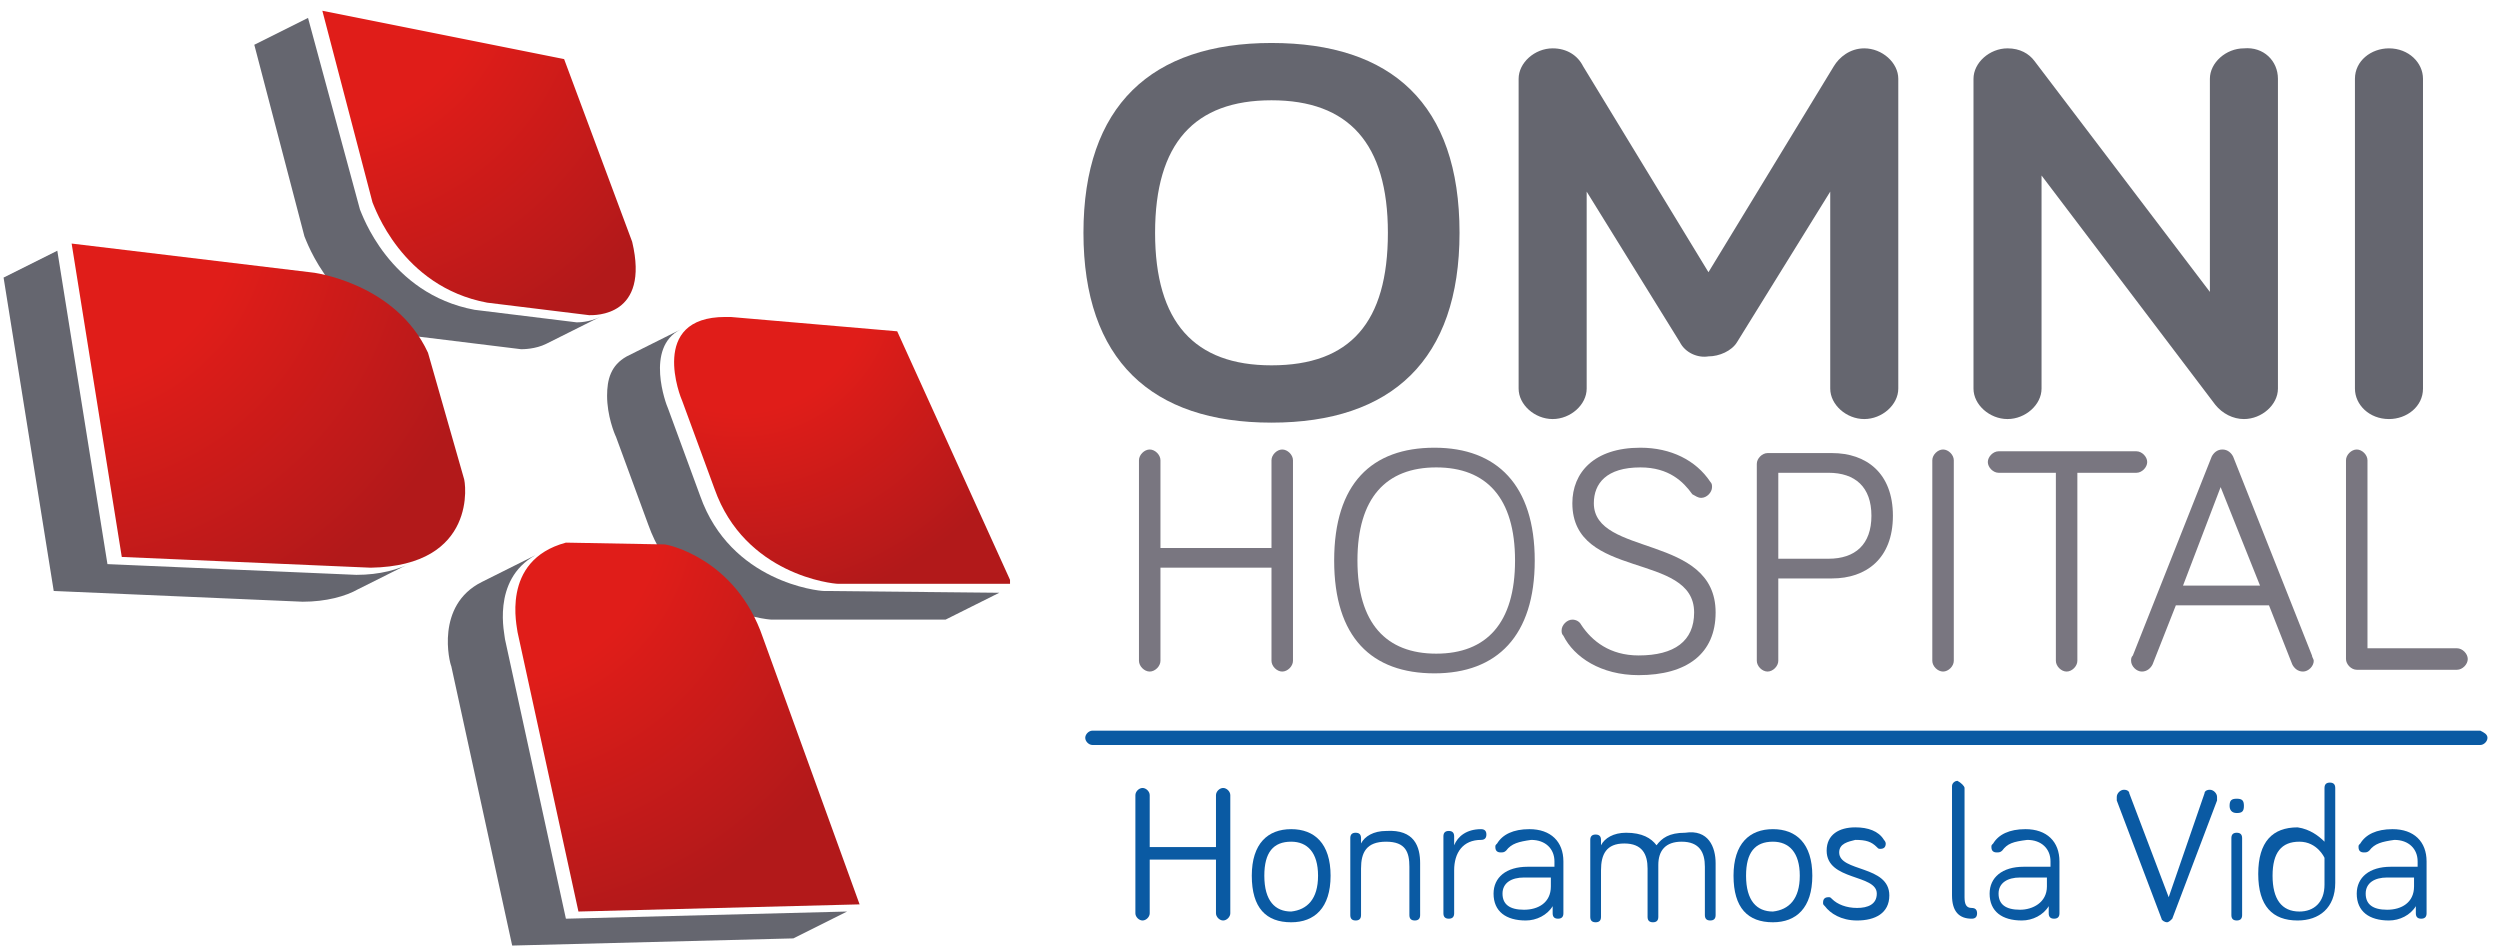 <?xml version="1.0" encoding="utf-8"?>
<!-- Generator: Adobe Illustrator 25.2.1, SVG Export Plug-In . SVG Version: 6.00 Build 0)  -->
<svg version="1.1" id="Capa_1" xmlns="http://www.w3.org/2000/svg" xmlns:xlink="http://www.w3.org/1999/xlink" x="0px" y="0px"
	 width="139.6px" height="53.1px" viewBox="0 0 139.6 53.1" style="enable-background:new 0 0 139.6 53.1;" xml:space="preserve">
<style type="text/css">
	.st0{fill:#0A5AA3;}
	.st1{fill:#65666F;}
	.st2{fill:#797680;}
	.st3{clip-path:url(#SVGID_2_);fill:url(#SVGID_3_);}
	.st4{clip-path:url(#SVGID_5_);fill:url(#SVGID_6_);}
	.st5{clip-path:url(#SVGID_8_);fill:url(#SVGID_9_);}
	.st6{clip-path:url(#SVGID_11_);fill:url(#SVGID_12_);}
</style>
<g>
	<path class="st0" d="M64.2,48V51c0,0.2-0.2,0.4-0.4,0.4c-0.2,0-0.4-0.2-0.4-0.4v-6.6c0-0.2,0.2-0.4,0.4-0.4c0.2,0,0.4,0.2,0.4,0.4
		v2.9h3.7v-2.9c0-0.2,0.2-0.4,0.4-0.4c0.2,0,0.4,0.2,0.4,0.4V51c0,0.2-0.2,0.4-0.4,0.4c-0.2,0-0.4-0.2-0.4-0.4V48H64.2z"/>
	<path class="st0" d="M74.3,48.9c0,1.8-0.9,2.6-2.2,2.6c-1.4,0-2.2-0.8-2.2-2.6c0-1.8,0.9-2.6,2.2-2.6
		C73.4,46.3,74.3,47.1,74.3,48.9 M73.6,48.9c0-1.3-0.6-1.9-1.5-1.9c-1,0-1.5,0.6-1.5,1.9c0,1.4,0.6,2,1.5,2
		C73,50.8,73.6,50.2,73.6,48.9"/>
	<path class="st0" d="M79.3,48.2v2.9c0,0.2-0.1,0.3-0.3,0.3s-0.3-0.1-0.3-0.3v-2.7c0-0.8-0.2-1.4-1.3-1.4c-1.1,0-1.4,0.6-1.4,1.5
		v2.6c0,0.2-0.1,0.3-0.3,0.3s-0.3-0.1-0.3-0.3v-4.3c0-0.2,0.1-0.3,0.3-0.3s0.3,0.1,0.3,0.3v0.3c0.2-0.4,0.7-0.7,1.4-0.7
		C79,46.3,79.3,47.3,79.3,48.2"/>
	<path class="st0" d="M81.2,47.2c0.2-0.5,0.7-0.9,1.5-0.9c0.2,0,0.3,0.1,0.3,0.3c0,0.2-0.1,0.3-0.3,0.3c-1,0-1.5,0.7-1.5,1.7v2.4
		c0,0.2-0.1,0.3-0.3,0.3s-0.3-0.1-0.3-0.3v-4.3c0-0.2,0.1-0.3,0.3-0.3s0.3,0.1,0.3,0.3V47.2z"/>
	<path class="st0" d="M84.1,47.5c-0.1,0.1-0.2,0.1-0.3,0.1c-0.2,0-0.3-0.1-0.3-0.3c0-0.1,0-0.1,0.1-0.2c0.3-0.5,0.9-0.8,1.8-0.8
		c1.2,0,1.9,0.7,1.9,1.8v2.9c0,0.2-0.1,0.3-0.3,0.3c-0.2,0-0.3-0.1-0.3-0.3v-0.4c-0.3,0.5-0.9,0.8-1.5,0.8c-1.1,0-1.8-0.5-1.8-1.5
		c0-0.9,0.7-1.5,1.9-1.5h1.5v-0.3c0-0.7-0.5-1.2-1.3-1.2C84.8,47,84.4,47.1,84.1,47.5 M86.6,49.5V49h-1.5c-0.7,0-1.2,0.3-1.2,0.9
		c0,0.6,0.4,0.9,1.2,0.9C85.9,50.8,86.6,50.4,86.6,49.5"/>
	<path class="st0" d="M95.8,48.2v2.9c0,0.2-0.1,0.3-0.3,0.3c-0.2,0-0.3-0.1-0.3-0.3v-2.7c0-0.8-0.3-1.4-1.3-1.4
		c-0.9,0-1.3,0.5-1.3,1.3v2.9c0,0.2-0.1,0.3-0.3,0.3s-0.3-0.1-0.3-0.3v-2.7c0-0.8-0.3-1.4-1.3-1.4c-1,0-1.3,0.6-1.3,1.5v2.6
		c0,0.2-0.1,0.3-0.3,0.3s-0.3-0.1-0.3-0.3v-4.3c0-0.2,0.1-0.3,0.3-0.3s0.3,0.1,0.3,0.3v0.3c0.2-0.4,0.7-0.7,1.4-0.7
		c0.9,0,1.4,0.3,1.7,0.7c0.3-0.4,0.7-0.7,1.6-0.7C95.4,46.3,95.8,47.3,95.8,48.2"/>
	<path class="st0" d="M101.2,48.9c0,1.8-0.9,2.6-2.2,2.6c-1.4,0-2.2-0.8-2.2-2.6c0-1.8,0.9-2.6,2.2-2.6
		C100.3,46.3,101.2,47.1,101.2,48.9 M100.5,48.9c0-1.3-0.6-1.9-1.5-1.9c-1,0-1.5,0.6-1.5,1.9c0,1.4,0.6,2,1.5,2
		C99.9,50.8,100.5,50.2,100.5,48.9"/>
	<path class="st0" d="M102.7,47.6c0,1.1,2.8,0.7,2.8,2.4c0,1-0.8,1.4-1.8,1.4c-0.9,0-1.5-0.4-1.8-0.8c-0.1-0.1-0.1-0.1-0.1-0.2
		c0-0.2,0.1-0.3,0.3-0.3c0.1,0,0.1,0,0.2,0.1c0.3,0.3,0.8,0.5,1.4,0.5c0.6,0,1.1-0.2,1.1-0.8c0-1.1-2.8-0.7-2.8-2.4
		c0-0.9,0.7-1.3,1.6-1.3c0.7,0,1.3,0.2,1.6,0.7c0,0,0.1,0.1,0.1,0.2c0,0.2-0.1,0.3-0.3,0.3c-0.1,0-0.1,0-0.2-0.1
		c-0.3-0.3-0.6-0.4-1.2-0.4C103.2,47,102.7,47.1,102.7,47.6"/>
	<path class="st0" d="M109.7,44v6.1c0,0.4,0.1,0.6,0.4,0.6c0.2,0,0.3,0.1,0.3,0.3c0,0.2-0.1,0.3-0.3,0.3c-0.7,0-1.1-0.4-1.1-1.3
		v-6.1c0-0.2,0.2-0.3,0.3-0.3C109.5,43.7,109.7,43.9,109.7,44"/>
	<path class="st0" d="M111.8,47.5c-0.1,0.1-0.2,0.1-0.3,0.1c-0.2,0-0.3-0.1-0.3-0.3c0-0.1,0-0.1,0.1-0.2c0.3-0.5,0.9-0.8,1.8-0.8
		c1.2,0,1.9,0.7,1.9,1.8v2.9c0,0.2-0.1,0.3-0.3,0.3s-0.3-0.1-0.3-0.3v-0.4c-0.3,0.5-0.9,0.8-1.5,0.8c-1.1,0-1.8-0.5-1.8-1.5
		c0-0.9,0.7-1.5,1.9-1.5h1.5v-0.3c0-0.7-0.5-1.2-1.3-1.2C112.4,47,112.1,47.1,111.8,47.5 M114.3,49.5V49h-1.5
		c-0.7,0-1.2,0.3-1.2,0.9c0,0.6,0.4,0.9,1.2,0.9C113.5,50.8,114.3,50.4,114.3,49.5"/>
	<path class="st0" d="M123.1,44.3c0-0.1,0.1-0.2,0.3-0.2c0.2,0,0.4,0.2,0.4,0.4c0,0.1,0,0.1,0,0.2l-2.5,6.6
		c-0.1,0.1-0.2,0.2-0.3,0.2c-0.1,0-0.3-0.1-0.3-0.2l-2.5-6.6c0,0,0-0.1,0-0.2c0-0.2,0.2-0.4,0.4-0.4c0.2,0,0.3,0.1,0.3,0.2l2.2,5.8
		L123.1,44.3z"/>
	<path class="st0" d="M124.5,45c0-0.3,0.1-0.4,0.4-0.4c0.3,0,0.4,0.1,0.4,0.4c0,0.3-0.1,0.4-0.4,0.4C124.6,45.4,124.5,45.2,124.5,45
		 M125.2,51.1c0,0.2-0.1,0.3-0.3,0.3c-0.2,0-0.3-0.1-0.3-0.3v-4.3c0-0.2,0.1-0.3,0.3-0.3c0.2,0,0.3,0.1,0.3,0.3V51.1z"/>
	<path class="st0" d="M129.8,47v-3c0-0.2,0.1-0.3,0.3-0.3c0.2,0,0.3,0.1,0.3,0.3v5.3c0,1.4-0.9,2.1-2.1,2.1c-1.4,0-2.2-0.8-2.2-2.6
		c0-1.8,0.8-2.6,2.2-2.6C129,46.3,129.5,46.7,129.8,47 M129.8,47.9c0,0-0.4-0.9-1.4-0.9c-1,0-1.5,0.6-1.5,1.9c0,1.3,0.5,2,1.5,2
		c0.8,0,1.4-0.5,1.4-1.5V47.9z"/>
	<path class="st0" d="M132.3,47.5c-0.1,0.1-0.2,0.1-0.3,0.1c-0.2,0-0.3-0.1-0.3-0.3c0-0.1,0-0.1,0.1-0.2c0.3-0.5,0.9-0.8,1.8-0.8
		c1.2,0,1.9,0.7,1.9,1.8v2.9c0,0.2-0.1,0.3-0.3,0.3c-0.2,0-0.3-0.1-0.3-0.3v-0.4c-0.3,0.5-0.9,0.8-1.5,0.8c-1.1,0-1.8-0.5-1.8-1.5
		c0-0.9,0.7-1.5,1.9-1.5h1.5v-0.3c0-0.7-0.5-1.2-1.3-1.2C133,47,132.6,47.1,132.3,47.5 M134.8,49.5V49h-1.5c-0.7,0-1.2,0.3-1.2,0.9
		c0,0.6,0.4,0.9,1.2,0.9C134.1,50.8,134.8,50.4,134.8,49.5"/>
	<path class="st0" d="M138.9,41.2c0,0.2-0.2,0.4-0.4,0.4H61c-0.2,0-0.4-0.2-0.4-0.4s0.2-0.4,0.4-0.4h77.5
		C138.7,40.9,138.9,41,138.9,41.2"/>
	<path class="st1" d="M60.5,13c0-7.1,3.8-10.6,10.5-10.6c6.7,0,10.5,3.4,10.5,10.6c0,7.1-3.8,10.6-10.5,10.6
		C64.3,23.6,60.5,20.1,60.5,13 M64.5,13c0,5,2.2,7.4,6.5,7.4c4.4,0,6.5-2.4,6.5-7.4c0-5-2.2-7.4-6.5-7.4S64.5,8,64.5,13"/>
	<path class="st1" d="M93.8,19.1l-5.2-8.4v11c0,0.9-0.9,1.7-1.9,1.7s-1.9-0.8-1.9-1.7V4.4c0-0.9,0.9-1.7,1.9-1.7
		c0.8,0,1.4,0.4,1.7,1l7,11.5l7-11.5c0.3-0.5,0.9-1,1.7-1c1,0,1.9,0.8,1.9,1.7v17.3c0,0.9-0.9,1.7-1.9,1.7c-1,0-1.9-0.8-1.9-1.7v-11
		l-5.2,8.4c-0.3,0.5-1,0.8-1.6,0.8C94.8,20,94.1,19.7,93.8,19.1"/>
	<path class="st1" d="M127.2,4.4v17.3c0,0.9-0.9,1.7-1.9,1.7c-0.6,0-1.2-0.3-1.6-0.8L114,9.8v11.9c0,0.9-0.9,1.7-1.9,1.7
		c-1,0-1.9-0.8-1.9-1.7V4.4c0-0.9,0.9-1.7,1.9-1.7c0.7,0,1.2,0.3,1.5,0.7l9.8,12.9V4.4c0-0.9,0.9-1.7,1.9-1.7
		C126.4,2.6,127.2,3.4,127.2,4.4"/>
	<path class="st1" d="M135.3,21.7c0,1-0.9,1.7-1.9,1.7c-1.1,0-1.9-0.8-1.9-1.7V4.4c0-1,0.9-1.7,1.9-1.7c1.1,0,1.9,0.8,1.9,1.7V21.7z
		"/>
	<path class="st2" d="M64.8,31.7v5.2c0,0.3-0.3,0.6-0.6,0.6c-0.3,0-0.6-0.3-0.6-0.6V25.7c0-0.3,0.3-0.6,0.6-0.6
		c0.3,0,0.6,0.3,0.6,0.6v4.9H71v-4.9c0-0.3,0.3-0.6,0.6-0.6c0.3,0,0.6,0.3,0.6,0.6v11.2c0,0.3-0.3,0.6-0.6,0.6
		c-0.3,0-0.6-0.3-0.6-0.6v-5.2H64.8z"/>
	<path class="st2" d="M74.5,31.3c0-4.3,2.1-6.3,5.6-6.3c3.5,0,5.6,2.1,5.6,6.3c0,4.2-2.1,6.3-5.6,6.3C76.6,37.6,74.5,35.6,74.5,31.3
		 M75.8,31.3c0,3.5,1.6,5.2,4.4,5.2c2.8,0,4.4-1.7,4.4-5.2c0-3.5-1.6-5.2-4.4-5.2C77.4,26.1,75.8,27.8,75.8,31.3"/>
	<path class="st2" d="M91.6,26.1c-1.9,0-2.6,0.9-2.6,2c0,3,6.8,1.7,6.8,6.1c0,2.3-1.6,3.5-4.3,3.5c-2.1,0-3.6-1-4.2-2.2
		c-0.1-0.1-0.1-0.2-0.1-0.3c0-0.3,0.3-0.6,0.6-0.6c0.2,0,0.4,0.1,0.5,0.3c0.6,0.9,1.6,1.7,3.2,1.7c2,0,3.1-0.8,3.1-2.4
		c0-3.4-6.8-1.8-6.8-6.1c0-1.7,1.2-3.1,3.8-3.1c1.7,0,3.1,0.7,3.9,1.9c0.1,0.1,0.1,0.2,0.1,0.3c0,0.3-0.3,0.6-0.6,0.6
		c-0.2,0-0.3-0.1-0.5-0.2C94,26.9,93.2,26.1,91.6,26.1"/>
	<path class="st2" d="M99.3,36.9c0,0.3-0.3,0.6-0.6,0.6c-0.3,0-0.6-0.3-0.6-0.6V25.9c0-0.3,0.3-0.6,0.6-0.6h3.6
		c1.9,0,3.4,1.1,3.4,3.5c0,2.4-1.5,3.5-3.4,3.5h-3V36.9z M99.3,31.2h2.8c1.5,0,2.4-0.8,2.4-2.4c0-1.6-0.9-2.4-2.4-2.4h-2.8V31.2z"/>
	<path class="st2" d="M109.1,36.9c0,0.3-0.3,0.6-0.6,0.6c-0.3,0-0.6-0.3-0.6-0.6V25.7c0-0.3,0.3-0.6,0.6-0.6c0.3,0,0.6,0.3,0.6,0.6
		V36.9z"/>
	<path class="st2" d="M111.6,26.4c-0.3,0-0.6-0.3-0.6-0.6c0-0.3,0.3-0.6,0.6-0.6h7.7c0.3,0,0.6,0.3,0.6,0.6c0,0.3-0.3,0.6-0.6,0.6
		H116v10.5c0,0.3-0.3,0.6-0.6,0.6c-0.3,0-0.6-0.3-0.6-0.6V26.4H111.6z"/>
	<path class="st2" d="M121.5,33.8l-1.3,3.3c-0.1,0.2-0.3,0.4-0.6,0.4c-0.3,0-0.6-0.3-0.6-0.6c0-0.1,0-0.2,0.1-0.3l4.4-11.1
		c0.1-0.2,0.3-0.4,0.6-0.4c0.3,0,0.5,0.2,0.6,0.4l4.4,11.1c0,0.1,0.1,0.2,0.1,0.3c0,0.3-0.3,0.6-0.6,0.6c-0.3,0-0.5-0.2-0.6-0.4
		l-1.3-3.3H121.5z M124,27.2l-2.1,5.5h4.3L124,27.2z"/>
	<path class="st2" d="M137.2,36.2c0.3,0,0.6,0.3,0.6,0.6s-0.3,0.6-0.6,0.6h-5.6c-0.3,0-0.6-0.3-0.6-0.6V25.7c0-0.3,0.3-0.6,0.6-0.6
		c0.3,0,0.6,0.3,0.6,0.6v10.5H137.2z"/>
	<path class="st1" d="M46,33c-0.3,0-5.2-0.5-6.9-5.3l-1.8-4.9c-0.1-0.2-1.3-3.4,0.7-4.4c-1,0.5-2,1-3,1.5c-0.9,0.5-1.1,1.3-1.1,2.2
		v0c0,1.1,0.4,2.1,0.5,2.3l1.8,4.9c1.7,4.8,6.6,5.3,6.9,5.3l9.7,0l3-1.5L46,33z"/>
	<g>
		<g>
			<defs>
				<path id="SVGID_1_" d="M38.1,22.4l1.8,4.9c1.7,4.8,6.6,5.3,6.9,5.3l9.7,0l-6.4-14.1l-9.3-0.8c-0.1,0-0.2,0-0.3,0
					C36.2,17.7,38,22.2,38.1,22.4"/>
			</defs>
			<clipPath id="SVGID_2_">
				<use xlink:href="#SVGID_1_"  style="overflow:visible;"/>
			</clipPath>
			
				<radialGradient id="SVGID_3_" cx="41.276" cy="37.175" r="19.018" gradientTransform="matrix(1 0 0 -1 0 52.847)" gradientUnits="userSpaceOnUse">
				<stop  offset="0" style="stop-color:#E01D19"/>
				<stop  offset="0.387" style="stop-color:#E01D19"/>
				<stop  offset="0.973" style="stop-color:#B2191A"/>
				<stop  offset="1" style="stop-color:#B2191A"/>
			</radialGradient>
			<rect x="36.2" y="17.7" class="st3" width="20.2" height="14.9"/>
		</g>
	</g>
	<path class="st1" d="M32.2,18l-5.7-0.7c-4.8-0.9-6.3-5.4-6.4-5.6L17.2,1l-3,1.5l2.8,10.7c0.1,0.2,1.6,4.7,6.4,5.6l5.7,0.7
		c0.1,0,0.8,0,1.4-0.3c1-0.5,2-1,3-1.5C32.9,18,32.3,18,32.2,18"/>
	<g>
		<g>
			<defs>
				<path id="SVGID_4_" d="M20.8,11.3c0.1,0.2,1.6,4.7,6.4,5.6l5.7,0.7c0.3,0,3.4,0.1,2.4-4.1L31.5,3.3L18,0.6L20.8,11.3z"/>
			</defs>
			<clipPath id="SVGID_5_">
				<use xlink:href="#SVGID_4_"  style="overflow:visible;"/>
			</clipPath>
			
				<radialGradient id="SVGID_6_" cx="17.732" cy="55.06" r="24.392" gradientTransform="matrix(1 0 0 -1 0 52.847)" gradientUnits="userSpaceOnUse">
				<stop  offset="0" style="stop-color:#E01D19"/>
				<stop  offset="0.387" style="stop-color:#E01D19"/>
				<stop  offset="0.973" style="stop-color:#B2191A"/>
				<stop  offset="1" style="stop-color:#B2191A"/>
			</radialGradient>
			<rect x="18" y="0.6" class="st4" width="18.3" height="17.1"/>
		</g>
	</g>
	<g>
		<g>
			<defs>
				<path id="SVGID_7_" d="M28.9,35.3l3.4,15.6L48,50.5l-5.4-14.9c-1.5-4.4-5.3-5.2-5.5-5.2l-5.5-0.1C27.9,31.3,28.9,35.1,28.9,35.3
					"/>
			</defs>
			<clipPath id="SVGID_8_">
				<use xlink:href="#SVGID_7_"  style="overflow:visible;"/>
			</clipPath>
			
				<radialGradient id="SVGID_9_" cx="27.405" cy="24.399" r="24.706" gradientTransform="matrix(1 0 0 -1 0 52.847)" gradientUnits="userSpaceOnUse">
				<stop  offset="0" style="stop-color:#E01D19"/>
				<stop  offset="0.387" style="stop-color:#E01D19"/>
				<stop  offset="0.973" style="stop-color:#B2191A"/>
				<stop  offset="1" style="stop-color:#B2191A"/>
			</radialGradient>
			<rect x="27.9" y="30.3" class="st5" width="20.2" height="20.6"/>
		</g>
	</g>
	<path class="st1" d="M31.6,51.3l-3.4-15.6c0-0.2-0.8-3.3,1.7-4.7l-3,1.5c-2.6,1.3-1.8,4.5-1.7,4.7l3.4,15.6l15.7-0.4l3-1.5
		L31.6,51.3z"/>
	<g>
		<g>
			<defs>
				<path id="SVGID_10_" d="M6.8,31.1l13.9,0.6c6-0.1,5.3-4.8,5.2-5l-2-7c-1.8-3.9-6.4-4.5-6.6-4.5L4,13.6L6.8,31.1z"/>
			</defs>
			<clipPath id="SVGID_11_">
				<use xlink:href="#SVGID_10_"  style="overflow:visible;"/>
			</clipPath>
			
				<radialGradient id="SVGID_12_" cx="3.314" cy="41.19" r="25.708" gradientTransform="matrix(1 0 0 -1 0 52.847)" gradientUnits="userSpaceOnUse">
				<stop  offset="0" style="stop-color:#E01D19"/>
				<stop  offset="0.387" style="stop-color:#E01D19"/>
				<stop  offset="0.973" style="stop-color:#B2191A"/>
				<stop  offset="1" style="stop-color:#B2191A"/>
			</radialGradient>
			<rect x="4" y="13.6" class="st6" width="22.7" height="18.2"/>
		</g>
	</g>
	<path class="st1" d="M19.9,32.1L6,31.5L3.2,14l-3,1.5L3,33l13.9,0.6c1.3,0,2.4-0.3,3.1-0.7c1-0.5,2-1,3-1.5
		C22.3,31.8,21.2,32.1,19.9,32.1"/>
</g>
</svg>
